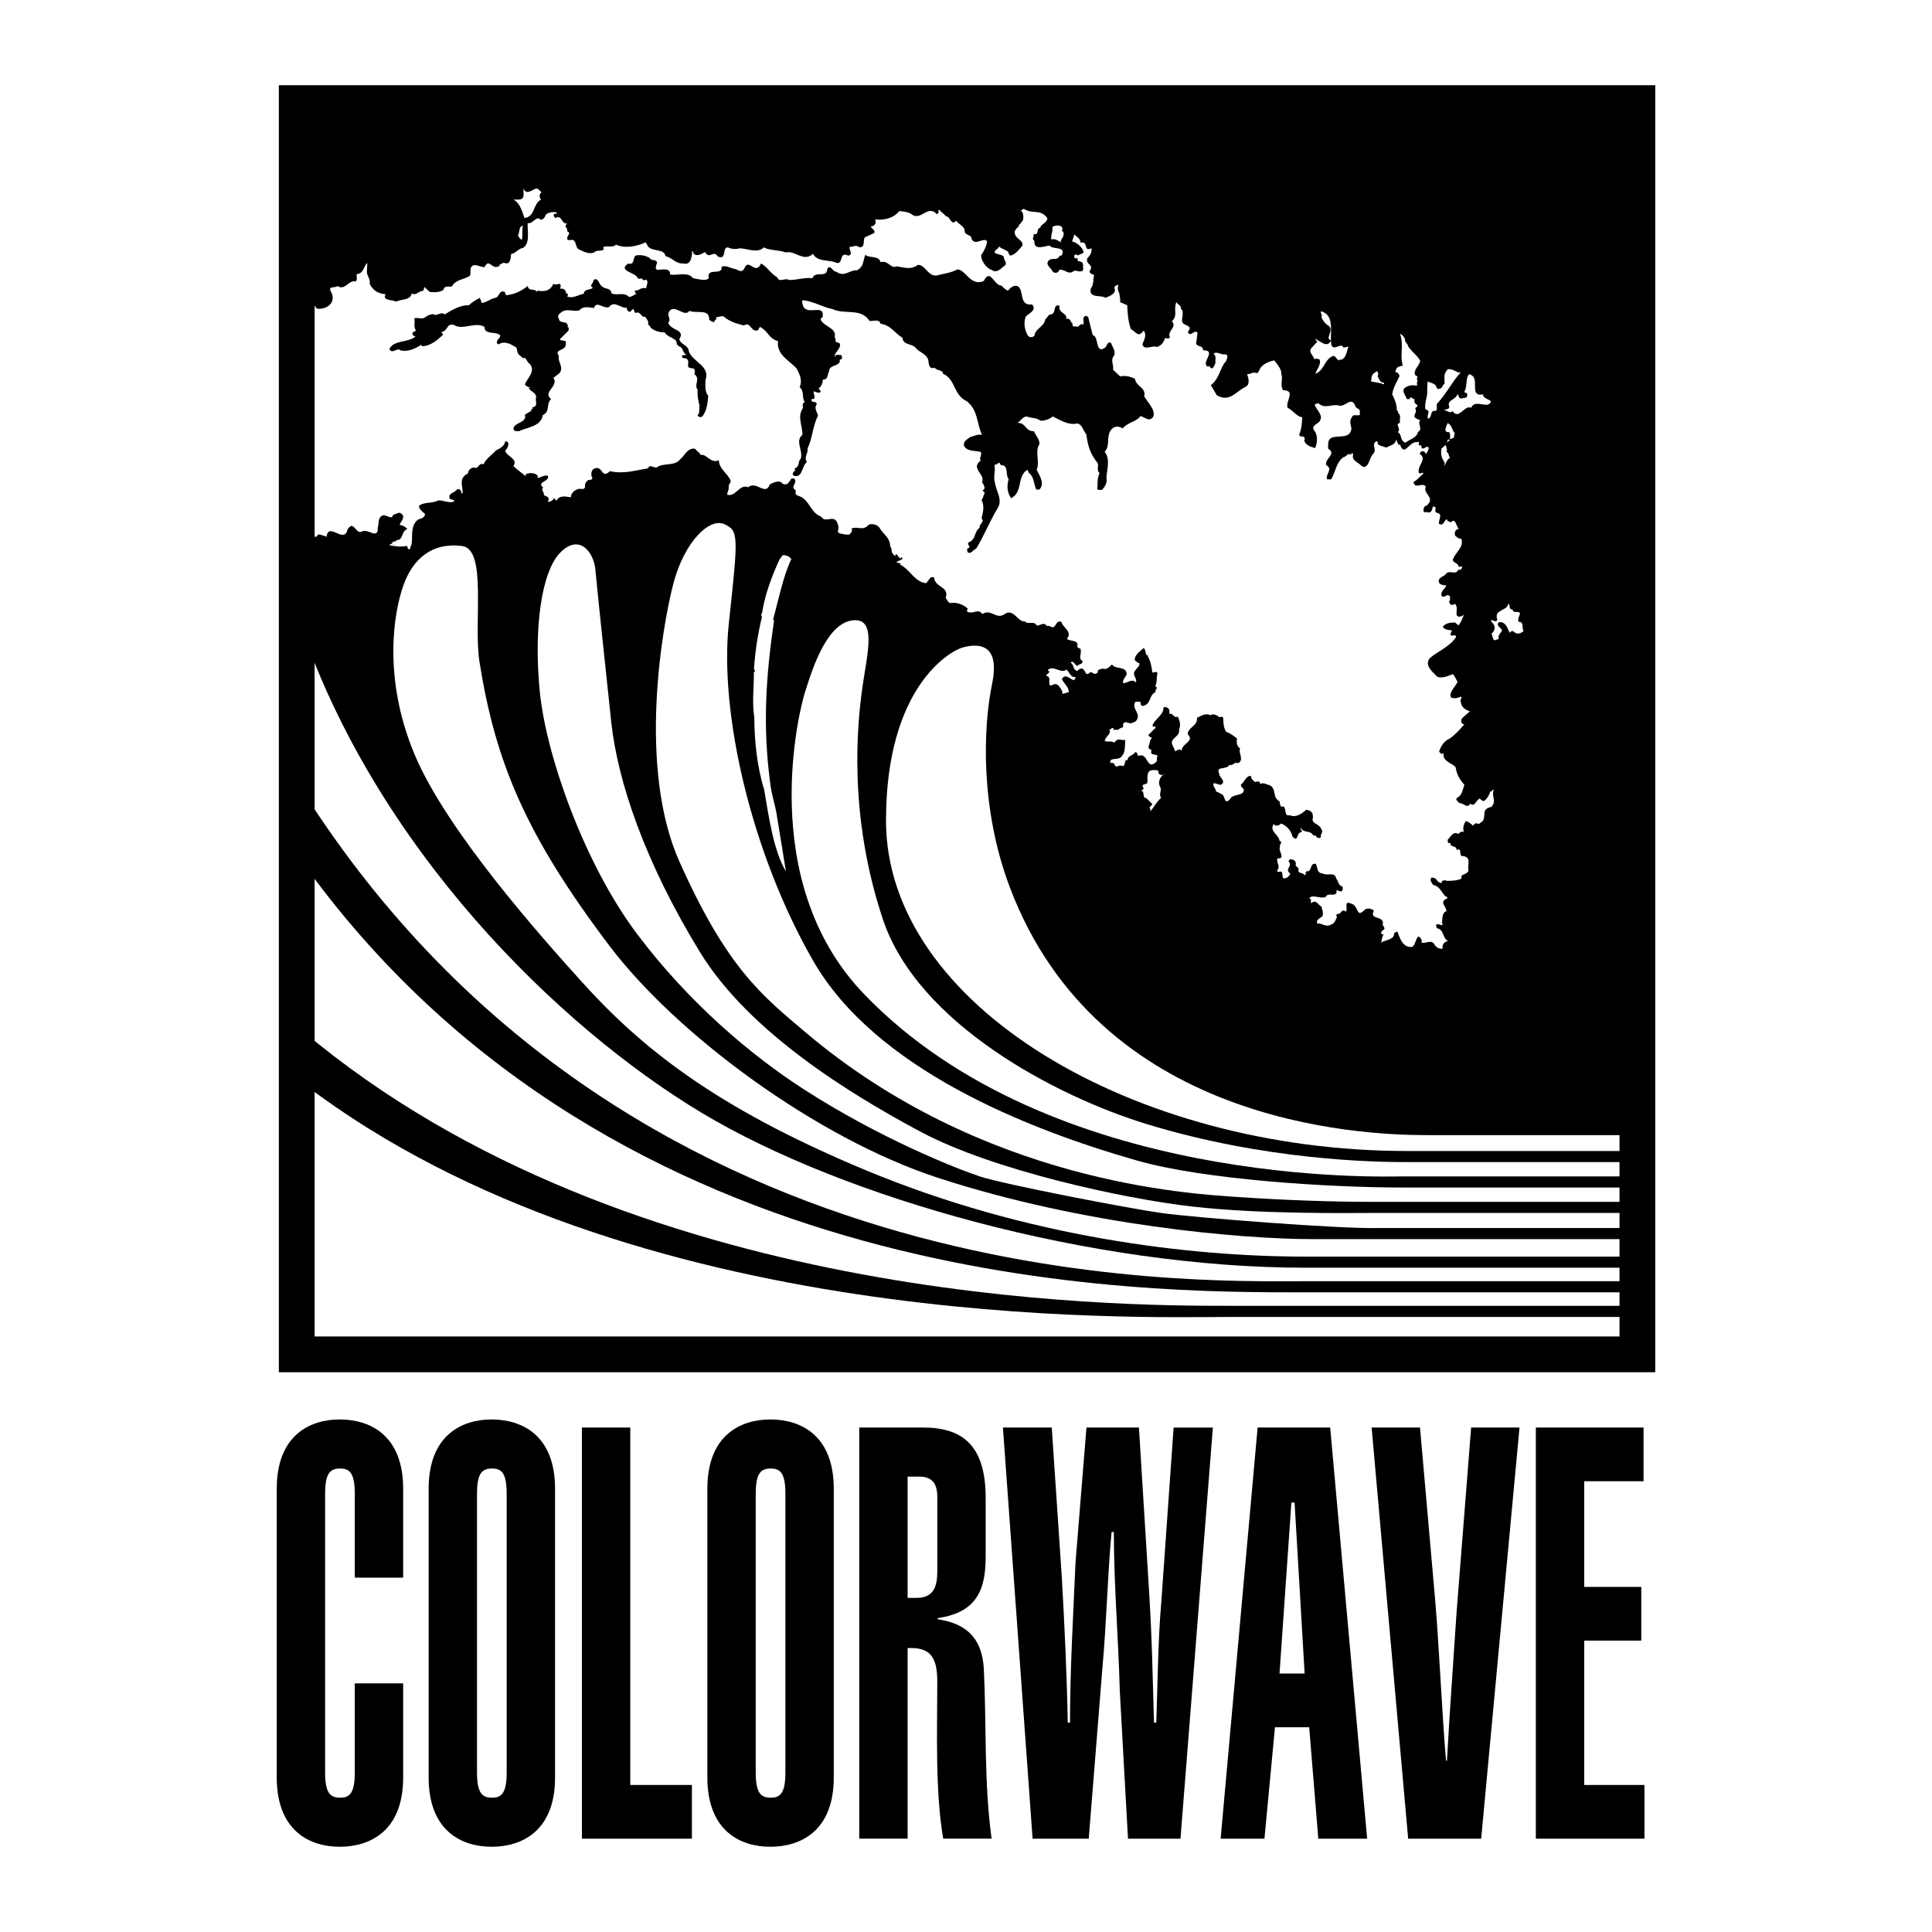 <?xml version="1.0" encoding="utf-8"?>
<!-- Generator: Adobe Illustrator 13.0.0, SVG Export Plug-In . SVG Version: 6.00 Build 14948)  -->
<!DOCTYPE svg PUBLIC "-//W3C//DTD SVG 1.0//EN" "http://www.w3.org/TR/2001/REC-SVG-20010904/DTD/svg10.dtd">
<svg version="1.0" id="Layer_1" xmlns="http://www.w3.org/2000/svg" xmlns:xlink="http://www.w3.org/1999/xlink" x="0px" y="0px"
	 width="192.756px" height="192.756px" viewBox="0 0 192.756 192.756" enable-background="new 0 0 192.756 192.756"
	 xml:space="preserve">
<g>
	<polygon fill-rule="evenodd" clip-rule="evenodd" fill="#FFFFFF" points="0,0 192.756,0 192.756,192.756 0,192.756 0,0 	"/>
	<polygon fill-rule="evenodd" clip-rule="evenodd" points="163.361,10.288 163.361,135.127 29.605,135.127 29.605,10.288 
		163.361,10.288 	"/>
	<path fill-rule="evenodd" clip-rule="evenodd" fill="#FFFFFF" d="M30.729,53.681c0.229-0.367,0.833,0.109,0.971-0.304
		c0.09-0.183,0.595,0.138,0.871,0.138l-0.046,0.046l0.046,0.046c0.183-1.65,1.742,0.733,2.108-0.779
		c0.046-0.138,0.229-0.276,0.367-0.367c0.413,0.046,0.55,0.733,1.008,0.596c0.642-0.413,1.558,0.779,1.65-0.275l-0.092-0.092
		l0.046,0.046c0.184-0.321-0.046-1.192,0.597-1.33c0.32,0,0.595,0.275,0.87,0.184c0.046-0.321,0.367-0.275,0.596-0.413
		c0.274-0.092,0.413,0.184,0.504,0.275c0.045,0.367-0.229,0.596-0.367,0.917c0.276,0,0.643,0.229,0.779,0.413
		c-0.642,0.229-0.367,1.146-1.1,1.1l-0.092,0.229l0.092-0.045c-0.229-0.184-0.367,0.091-0.505,0.137c0.23,0.138,0.184,0,0.413,0.138
		c0.229,0.091-0.503-0.23-0.596,0.046c0.642,0.137,1.008,0.183,1.787,0.091c0.046,0.138,0,0.413,0.276,0.276
		c0,0,0.045-0.046,0.045-0.092l-0.045-0.046c0.458-0.504-0.184-2.108,0.824-2.796c0.322-0.091,0.55-0.137,0.688-0.504
		c-0.229-0.275-0.55-0.413-0.642-0.825c0.504-0.459,1.375-0.23,1.879-0.55c0.597-0.092,1.192,0.366,1.696,0.045
		c-0.138-0.138-0.321-0.183-0.458-0.183c-0.275-0.642,0.413-0.55,0.733-1.009c0.367,0.046,0.184,0,0.413,0.275
		c0,0-0.046,0.045-0.046,0.091l0.138,0.092c0.137-0.596-0.504-1.513,0.55-2.017c0.045-0.321,0.229-0.549,0.595-0.595
		c0.505,0.229,0.413-0.505,0.962-0.321c0.276-0.596,0.825-0.917,1.238-1.375c0.229-0.137,0.871-0.367,0.917-0.916
		c0.183,0,0.321,0.091,0.321,0.229c0,0.321-0.138,0.504-0.321,0.733c0.275,0.642,1.283,0.779,0.825,1.513
		c0.503,0.458,0.778,0.642,1.237,1.009c-0.091-0.367,0.322-0.23,0.458-0.322c0.321,0.046,0.779,0.046,0.733,0.504
		c0.276-0.046,0.643-0.321,1.009-0.229c0.229,0.595-1.192,0.595-0.458,1.191c-0.321,0.229,0.183,0.504,0.046,0.733
		c0.229,0.137,0.458,0.137,0.504,0.413l-0.091,0.229c0.229,0.138,0.458-0.184,0.641-0.274c-0.045-0.092-0.138-0.046-0.229-0.046
		c0.275-0.184,0.322,0.229,0.458,0.229c0.276-0.55,0.917-0.413,1.422-0.321c0-0.413,0.366-0.733,0.733-0.825
		c0.229-0.092,0.549,0.138,0.688-0.183c-0.046-0.321,0.046-0.504,0.32-0.733c0.138,0.046,0.367,0,0.413-0.184
		c-0.183-0.229-0.138-0.779,0.137-0.916c0.917-0.458,0.734,1.1,1.604,0.229c1.375,0.321,2.567-0.092,3.804-0.274l-0.183-0.229
		c-0.046,0,0.183,0.138,0.183,0.229c0.184-0.458,0.504-0.046,0.871-0.092c0.596-0.505,1.833-0.092,2.337-0.825
		c0.413-0.275,0.688-1.146,1.466-1.054c0.138,0.183,0.551,0.458,0.597,0.642c0.549-0.183,1.008,0.917,1.787,0.504
		c0.046,0.916,0.916,1.329,1.192,2.062c0.046,0.229-0.276,0.367-0.184,0.596c-0.045,0.458-0.045,0.229-0.183,0.779
		c0.825,0.321,1.237-1.1,2.108-0.733c0.825-0.688,1.742,0.917,2.153-0.274c0.276-0.138,0.734-0.413,1.146-0.23
		c0.092,0.184,0.505,0.321,0.413,0.138v0.045c0.138,0.137,0.412-0.229,0.55-0.458c0.045-0.138,0.184-0.092,0.321-0.092
		c0.458,0.458-0.503,0.779,0.184,1.192c-0.138,0.413,0.091,0.504,0.412,0.596c0.963,0.413,1.055,1.65,2.109,2.017
		c0.458,0.779,1.42-0.458,1.696,0.917c0.183,0.275-0.321,0.688,0.274,0.779c0.275,0.045,0.505,0.137,0.825,0.091
		c0.183-0.137,0.367-0.366,0.229-0.595c0.596-0.275,1.146,0.275,1.696-0.367c0.274-0.184,0.962-0.046,1.146,0.367
		c0.367,0.595,1.008,0.917,1.008,1.741c0.32,0.458-0.046,0.642,0.55,1.009v-0.23c0.412,0.23,0.091,0.23,0.503,0.458l0.092-0.138
		c0.32,0.321-0.367,0.275-0.505,0.55l0.459,0.092l-0.138,0.092c1.055,0.504,1.421,1.696,2.613,1.879
		c0.275-0.183,0.413-0.825,0.825-0.55c0.045,0.963,1.557,0.871,1.145,2.017c0.184,0.183,0.229,0.549,0.55,0.503
		c0.504-0.091,1.192,0.138,1.65,0.55l-0.092,0.275c0.595,0.413,1.1-0.367,1.558,0.275c0.825-0.55,1.375,0.55,2.154,0.046
		c1.009-0.734,1.329,0.871,2.2,0.688c0,0-0.046,0.046-0.046,0.091c0.32,0.184,0.916-0.137,1.101,0.322
		c0.32,0.046,0.732-0.413,1.007,0.046c0.275-0.092,0.505,0.229,0.733,0.091c0.275-0.275,0.275-0.642,0.733-0.504
		c0.092,0.55,1.146,0.962,0.551,1.695c0.274,0.275,1.1,0.092,1.054,0.641c-0.138,0.367,0.413,0.23,0.321,0.505
		c0.092,0.32-0.275,0.871,0.184,1.054c0.046,0.367-0.367,0.275-0.505,0.504c-0.229,0-0.412-0.642-0.688-0.321
		c0.367,0.183,0.184,0.733,0.688,0.825c0.138-0.23,0.505-0.367,0.642-0.092c0.138,0.092,0.138,0.504,0.459,0.367
		c0.366-0.459,0.504,0.32,0.917-0.138c-0.046-0.321,0.32-0.321,0.503-0.367c0.413,0.138,0.643-0.183,0.917-0.412
		c0.413,0.55,1.467,0.092,1.467,1.009c-0.183,0.274-0.412,0.595-0.366,0.825c0.412,0.091,0.871-0.504,1.283-0.046
		c0.183-0.366-0.412-0.779-0.092-1.146c0.184-0.321,0.458-0.413,0.458-0.779c-0.184,0-0.32-0.184-0.458-0.276
		c-0.138-0.549,0.779-1.1,0.871-1.237c0.32,0.275,0.046,0.733,0.504,0.779l-0.092,0.046c0.321,0.55,0.367,1.1,0.458,1.604
		c0.138,0.092,0.459-0.229,0.505,0.138c-0.137,0.458,0,0.825-0.229,1.237c0.413,0.229-0.092,0.321,0.046,0.596
		c-0.688,0.276-0.412,1.191-1.237,1.375c-0.274,0.045-0.274-0.276-0.274-0.413h-0.505c-0.458,0.733,0.642,1.146,0.092,1.879
		c-0.046,0.091-0.321,0.229-0.596,0.275c-0.321-0.046-0.55-0.275-0.733,0.092c0.092,0.504-0.229,0.228-0.459,0.549h-0.55
		l0.092-0.091c-0.138-0.23-0.275,0.046-0.458,0.091c0.229,0.276-0.184,0.597-0.367,0.871l-0.092,0.23
		c0.275,0.183,0.642-0.046,0.962,0.183c0.413-0.551,0.597-0.183,1.102-0.275c-0.046,0.413,0,1.283-0.275,1.512
		c-0.275,0.55-0.779,0.275-1.192,0.504l-0.045,0.321c0.091-0.092,0.458-0.046,0.458,0.183c0.046,0.138,0.229,0.138,0.274,0.138
		c0.138-0.138,0.412-0.092,0.551-0.046c0.32-0.138,0.046-0.641,0.458-0.596c0-0.458,0.596-0.458,0.733-0.779
		c0.366-0.091,0.138,0.504,0.458,0.321c0.87-0.229,0.733,1.65,1.742,0.55c-0.047-0.137,0-0.321,0.046-0.55
		c-0.275-0.184-0.78,0.046-0.596-0.55c-0.597-0.184-0.092-0.641-0.138-0.962l0.184-0.229c-0.138-0.137-0.413-0.137-0.321-0.367
		c0.275-0.183,0.412-0.458,0.688-0.641c0-0.274-0.184-0.046-0.321-0.184c0.138-0.687,1.146-1.053,1.101-1.878
		c0.321-0.046,0.504,0.045,0.596,0.32v0.368c0.32-0.23,0.459,0.503,0.825,0.229c0.229,0.458,0.32,0.916,0.137,1.283
		c0.138,0.778-0.916,0.824-0.688,1.513l0.321,0.687c0.138-0.138,0.321-0.184,0.504-0.184l0.138,0.138
		c-0.092-0.733,1.329-0.917,0.596-1.65c-0.046-0.687,1.009-0.825,0.917-1.65c0.413-0.183,0.824-0.504,1.329-0.274v0.092
		c0.092-0.321,0.643-0.092,0.825,0.046v0.045c0.138,0.091,0.32-0.137,0.458,0.091c0.046,0.596,0,0.825,0.275,1.375
		c0.275,0.092,0.732,0.367,1.1,0.687c-0.046,0.413-0.046,0.733,0.32,1.008c-0.229,0.413,0.459,1.146-0.229,1.467
		c-0.32-0.229-0.505,0.321-0.825,0.137c-0.32,0.597-1.467,0.046-1.008,0.963h-0.046c0.092,0.32,0.779,0.779,0.138,1.054
		l-0.643-0.184c-0.229,0.321,0.276,0.596,0.184,0.825l0.504,0.229l-0.045,0.045c0.55-0.091,0.274,1.238,0.962,0.504
		c0.274-0.595,1.376-0.229,1.376-0.962c-0.092-0.184-0.368-0.274-0.276-0.504c0.367-0.274,0.551-0.962,1.009-0.825
		c-0.046,0.275,0.229,0.459,0.413,0.597c0.183-0.092,0.274-0.092,0.458,0v0.183c0.32-0.183,0.642,0.046,1.009,0.138
		c0.688,0.413,0.183,1.192,0.962,1.604c0,0.137,0.046,0.458,0.184,0.549l0.046-0.045c0.55-0.092,0.091,1.055,0.778,0.871
		c0.597,0.275,1.191-0.138,1.65-0.55c0.274,0.046,0.643,0.184,0.643,0.55c0.091,0.321-0.184,0.505,0.183,0.779
		c0.229,0.138,0.596,0.321,0.688,0.642c0.229,0.321-0.183,0.458-0.046,0.779c-0.504,0.274-0.367-0.275-0.779-0.183
		c-0.274-0.55-0.87-0.184-1.237-0.733c-0.184,0.183,0.275,0.183,0.046,0.413c-0.55,0.045-0.229,1.054-0.871,0.458
		c-0.138-0.596-0.55-1.1-1.146-1.329c-0.184,0.229-0.597,0.32-0.733,0.045c-0.504,0.734,0.596,1.146,0.55,1.649
		c0.458,0.184-0.092,0.505,0.092,0.597c-0.274,0.458,0.642,1.237-0.274,1.192c-0.139,0.457,0.366,0.779-0.046,1.236
		c0.183,0.276,0.274-0.045,0.504,0.138l0.091,0.596c0.276,0.091,0.643-0.138,0.733-0.458c-0.642-0.458,0.32-0.733-0.183-1.238
		c0.137-0.092,0.092-0.229,0.274-0.183c0.275,0.045,0.505,0.183,0.459,0.503c-0.093,0.275,0.32,0.229,0.274,0.504
		c-0.092,0.504,0.458,0.229,0.597,0.595l0.183-0.183c-0.229-0.046,0-0.092,0-0.23c0.643,0.092,0.274-0.87,0.963-0.733
		c0.183,0.458,0.091,0.917,0.688,0.963c0.459,0.275,1.191-0.23,1.328,0.503c0.23,0.23,0.184,0.688,0.597,0.779
		c0.092,0.092,0.046,0.276,0.046,0.367c-0.229,0.413-0.733-0.321-0.597,0.229c-0.183,0.504-0.869-0.046-1.1,0.459
		c-0.595,0.229-1.282-0.322-1.65,0.137c0.322,0.046,0.092,0.321,0.229,0.504c0.413-0.504,0.733,0.229,1.009,0.321
		c0.046,0.321,0.229,0.55,0.092,0.963c-0.274,0.229-0.688,0.367-0.505,0.733c0.413-0.092,0.825,0.413,1.376,0.091
		c0.366-0.091,0.457-0.503,0.595-0.778c-0.183-0.092-0.046-0.184,0-0.276c0.505,0.046,0.367-0.595,0.872-0.229
		c0.229-0.184-0.229-1.146,0.458-0.825c0.916,0.184,0.504,1.604,1.467,0.595c0.274-0.137,0.642-0.091,0.871,0.138
		c-0.459,0.917,0.778,0.458,0.916,1.191c-0.138,0.275,0.184,0.413,0.138,0.642c-0.138,0.138-0.366,0.184-0.321,0.458l0.229,0.092
		c-0.184,0.321-0.184,0.55-0.229,0.825c0.184-0.275,1.375-0.275,1.283-0.963l0.32-0.183c0.23,0.549,0.459,1.559,1.376,1.559
		c0.55,0.044,0.505-1.88,1.101-0.597c-0.093,0-0.093,0.092-0.047,0.138c0.367,0.183,0.871-0.322,1.238,0.137
		c0.091,0.229,0.274,0.322,0.457,0.458c0.368-0.046,0.047,0.138,0.414,0c-0.092-0.183,0.045-0.641,0.412-0.687l-0.046-0.046h0.184
		c-0.642-0.275-0.367-1.146-1.146-1.284l-0.092-0.321c0.184-0.137,0.413-0.046,0.597,0.046l0.092-0.183l-0.138-0.092h0.046
		c0.092-0.274-0.046-1.009,0.458-1.146c-0.046-0.551-0.78-0.917,0.091-1.284c0.046-0.183-0.229-0.183-0.274-0.275
		c-0.32-0.367-0.55-0.963-1.146-1.054c-0.138-0.229-0.367-0.458-0.184-0.733c0.642-0.046,0.412,0.458,1.055,0.549
		c-0.138-0.229,0.274-0.366,0.458-0.229c0.458,0,1.055,0,1.513-0.23c-0.184-0.503,0.503-0.321,0.688-0.779
		c-0.138-0.687,0.32-1.329-0.551-1.466c-0.503,0.092,0-0.916-0.642-0.596c0.047-0.504-0.687-0.229-0.596-0.688
		c-0.275,0.046-0.321-0.138-0.275-0.366c0.321-0.275,0.505-0.871,1.055-0.551c0.092-0.137,0.366-0.32,0.55-0.183
		c-0.138-0.367-0.046-0.734,0.184-1.101c0.229,0.046,0.55,0.275,0.734,0.458c0.044-0.137,0.229-0.275,0.412-0.229
		c0.137,0.182,0.365-0.138,0.55-0.23c0.366-0.642-0.185-1.191,0.87-1.421c0.55-0.641-0.045-1.008,0.229-1.695
		c-0.229-0.046-0.229,0.366-0.321,0.09c-0.138,0.459-0.366,0.872-0.733,1.055c-0.091-0.138-0.274-0.138-0.32-0.276
		c-0.366,0.046-0.505,0.917-0.963,0.505c-0.367,0.55-0.642-0.092-1.1-0.046c-0.137-0.229-0.367-0.229-0.275-0.504
		c0.55-0.275,0.55-0.688,0.779-1.329c-0.458-0.504-0.779-1.054-0.871-1.742c-0.274-0.412-1.42-0.595-1.191-1.466
		c-0.183,0.275-0.32,0.046-0.458-0.091c0.138-0.505,0.504-1.1,1.009-1.284c0.595-0.413,1.008-0.871,1.512-1.466
		c-0.366,0.045-0.366-0.413-0.229-0.597l0.779-0.687c-0.458-0.137-0.87-0.412-0.916-0.962c-0.092-0.229,0.137-0.275,0.046-0.504
		c-0.32,0.138-0.688,0.229-1.009,0.092c-0.274-0.504,0.458-1.1,0.643-1.559c-0.138-0.274-0.276-0.55-0.459-0.779
		c-0.412,0.138-0.963,0.458-1.559,0.274c-0.366-0.413-1.375-1.146-0.733-1.879c0.733-0.641,2.018-1.146,2.613-2.108
		c-0.047-0.276-0.321-0.092-0.505-0.138c-0.137-0.184,0.046-0.321,0.092-0.505c-0.32-0.046-0.733-0.046-0.916-0.366
		c0.229-0.367,0.87-0.459,1.236-0.413l0.321,0.276c0.275-0.322,0.366-0.642,0.55-1.055c-0.138,0.092-0.595,0.367-0.733,0
		c-0.045-0.55,0.139-0.642-0.138-1.1c-0.274,0.184-0.503,0.138-0.595-0.137c-0.046-0.138,0.229-0.367,0-0.458
		c0.046,0.046,0.046,0,0.092-0.046c0.045-0.138-0.138-0.138-0.184-0.229c-0.184-0.046-0.505,0.367-0.688,0.045
		c-0.092-0.413,0.32-0.641,0.504-1.008c-0.229,0-0.504-0.046-0.688-0.183c-0.32-0.55,0.322-0.642,0.597-0.917
		c0.321-0.55,1.055,0.183,1.283-0.504c0.138,0.138,0.321,0,0.366-0.183c0-0.184-0.229-0.046-0.366-0.092
		c0-0.413-0.596-0.321-0.55-0.733c0.321-0.779,1.146-1.237,0.825-2.062c-0.32,0.046-0.412-0.183-0.597-0.275
		c-0.092-0.275-0.046-0.642,0.367-0.688c-0.274-0.23-0.321-1.192-0.825-0.642c-0.183-0.184-0.321-0.046-0.366-0.321
		c-0.275,0.046-0.321,0.733-0.779,0.458c-0.138-0.321,0.458-1.008-0.229-1.1c-0.412-0.229,0.183-0.549-0.366-0.641
		c-0.138,0.229-0.092,0.595-0.413,0.595c-0.137,0.092-0.229-0.137-0.366,0c-0.275,0.046-0.229-0.503,0-0.641
		c0.274-0.046,0.274-0.276,0.504-0.459l-0.138-0.091h0.092c0.092-0.458-0.687-0.825-0.412-1.375
		c-0.366-0.504-1.054,0.321-1.237-0.458c0.458-0.275,0.596-0.504,1.008-0.871c-0.137-0.183-0.321,0.138-0.458-0.046
		c-0.229-0.687,0.871-1.375,0.092-1.878c0-0.229,0.229-0.367,0.458-0.229l0.184,0.229c0.046-0.229,0.458-0.642,0.092-0.734
		c-0.184,0.046-0.412,0.276-0.551,0.138c-0.046-0.092,0-0.229-0.092-0.275h-0.137c-0.229,0,0.183-0.458-0.229-0.321
		c-0.825-0.091-1.238,1.513-1.695,0.275c-0.321,0-0.229-0.366-0.413-0.504c-0.046,0.504-0.596,0.55-0.963,0.779
		c-0.274-0.138-0.871-0.183-0.871-0.458l0.046-0.046l-0.137-0.137c-0.597,0.274,0.046,0.779-0.32,1.237
		c-0.413,0.275-0.459,1.695-1.192,1.237c-0.275-0.367-1.055-0.504-0.825-1.191l-0.138-0.092c-0.092,0.046-0.046,0.183-0.137,0.137
		c-0.275-0.183-0.458,0.276-0.733,0.276c-0.734,0.595-0.734,1.42-1.191,2.2h-0.413c-0.184-0.55,0.642-1.009-0.092-1.42
		c-0.184-0.643,1.1-1.1,0.185-1.65c0.044-0.367-0.093-0.917,0.412-1.1c0.732-0.229,1.787,0.137,1.924-0.871
		c0-0.229-0.274-0.779,0.046-1.146c0.138-0.505,0.963,0.138,0.779-0.505c0.092-0.366-0.274-0.32-0.412-0.549
		c-0.413-1.191-1.009,0.138-1.742-0.138c-0.595-0.137-1.375,0.367-1.925-0.183c-0.184-0.046-0.274,0.046-0.412,0.091
		c0.092,0.458,0.871,1.055,0.549,1.558c-0.044,0.367-1.053,0.505-0.549,1.101c0.32,0.458,0.274,1.146,0.046,1.696
		c-0.458-0.138-0.963-0.275-1.1-0.779c0.092-0.046,0.046-0.183,0.046-0.275c-0.229-0.229-0.367,0.046-0.551-0.274
		c0.274-0.596,0.274-1.146,0.321-1.742c-0.596-0.092-0.917-0.687-1.467-0.962c-0.229-0.642,0.871-1.742-0.459-1.742
		c-0.32-0.551,0.046-1.192-0.183-1.65c0.092-0.367-0.366-0.917-0.688-1.329c-0.688,0.138-1.375,0.504-1.513,1.054
		c-0.092,0.138-0.092,0.138-0.229,0.229c-0.412-0.183-0.504,0.092-0.962,0.092c0.137,0.413,0.32,1.054-0.184,1.284
		c-0.962,0.458-1.559,1.559-2.841,0.825l-0.597-1.009c0.871-0.642,0.917-1.788,1.513-2.383c0.046-0.184,0.366-0.688-0.138-0.688
		c-0.412,0.046-0.825-0.366-1.1-0.045c0.321,0.229,0.137,0.596,0.183,0.916c-0.092,0.23-0.274,0.688-0.504,0.458l-0.092-0.183
		l-0.137,0.091c-0.826-0.367,0.962-1.649-0.505-1.649c0.046-0.596-0.916-0.229-0.642-0.963l0.092-0.825
		c-0.412-0.274-0.688,0.551-0.963-0.046c0.551-0.688-0.32-0.549-0.55-0.962c-0.138-0.367,0.275-1.1-0.184-1.375h0.046
		c0.047-0.275-0.32-0.366-0.458-0.642c-0.321,0.825,0.184,1.375-0.459,1.925c0.597,0.551-0.503,0.963-0.183,1.605
		c-0.092,0.138-0.32,0.138-0.459,0.046c-0.229,0.503-0.32,0.687-0.824,0.916c-0.459-0.229-1.283,0.413-1.467-0.275
		c0.184-0.458,0.458-0.916,0.138-1.375c-0.597,0.779-0.733,0.137-1.283-0.138c-0.275-0.779-0.321-1.466-0.367-2.383l-0.733-0.321
		c0.092,0,0-0.504-0.046-0.825c-0.138-0.275-0.229-0.596-0.092-0.871c-0.137-0.046-0.366,0.091-0.413,0.275
		c0.276,0.596-0.503,0.825-0.87,1.008c-0.366-0.32-1.787,0.092-1.467-0.962c0.321-0.413,0.184-0.825,0.321-1.33
		c-0.184-0.045-0.458-0.137-0.458-0.366c0.504-0.733-0.413-0.595-0.23-1.283c0.276-0.276,0.505-0.643,0.413-1.009
		c-0.87,0.413-0.229-0.78-1.1-0.55c0.092-0.321-0.367-0.596-0.596-0.825l-0.23,0.688c0.505,0.138,1.01,0.55,1.147,1.054
		c0,0.184-0.459,0.23-0.597,0.367c0-0.137-0.184-0.091-0.274-0.091c-0.092,0.091-0.046,0.229-0.046,0.321
		c0.092,0,0.274,0.137,0.366-0.046c-0.274,0.642,0.551,0.137,0.505,0.825c-0.046,0.183,0.137,0.504-0.184,0.55
		c-0.413,0.092-0.551-0.229-0.918,0.092c-0.503,0.183-0.732-0.321-1.282-0.229c-0.046,0.321-0.458,0.366-0.642,0.183
		c-0.138-0.367-0.734-0.641-0.458-1.054c0.366-0.458,0.916,0.046,1.146-0.55h0.183c0.551-1.008-0.916-0.549-1.191-1.008
		c-0.459,0.046-1.604,0.55-1.513-0.458c-0.32-0.275,0-0.321-0.092-0.688c0.643,0.138,0.185-0.504,0.688-0.641
		c0-0.321,0.733-0.504,0.688-0.963c-0.733-0.961-1.467-0.32-2.338-0.916l-0.32,0.183c0.274,0.092,0.32,0.641,0.229,0.963
		c-0.183,0.183-0.183,0.367-0.458,0.503l0.091,0.046c-0.229,0.229-0.595,0.505-0.412,0.871c0.138,0.458,0.825,0.595,0.733,1.1
		c-0.367,0.413-0.688,0.917-1.237,1.008l-0.184-0.274l0.046-0.046c-0.229-0.275-0.688-0.321-0.962-0.596
		c-0.138,0.367-0.321,0.183-0.458,0.596c0.274,0.274,0.823,0.138,0.962,0.504c-0.183,0.092,0.55,0.642-0.093,0.916
		c-0.32,0.322-0.732,0.643-1.146,0.322c-0.503-0.138-1.054-0.872-1.054-1.468c0.274-0.367,0.551-0.916,0.597-1.375
		c-0.322-0.504-1.192,0.55-1.559-0.275c0.046-0.413-0.642-0.275-0.688-0.779c0.045-0.413-0.642-0.688-0.825-1.008
		c-0.55,0.55-0.55-0.413-1.055-0.458c-0.183-0.275-0.412-0.321-0.642-0.643l-0.137,0.138c0.229,0.046-0.046,0.229-0.092,0.321
		c-0.917-1.008-1.558,0.642-2.475,0.046c-0.275-0.275-0.87-0.321-1.283-0.367c-0.551,0.687-1.512,0.963-2.429,0.825
		c0.184,0.275,0,0.733-0.413,0.688c0.046,0.274,0.505,0.366,0.321,0.687l-0.916,0.413c-0.23,0.32,0.091,1.146-0.643,0.963
		c-0.137-0.229-0.595,0-0.87,0c-0.138,0.229,0.413,0.733-0.138,0.87c-1.054-0.503-0.367,1.146-1.375,0.643
		c-0.734-0.23-1.742-0.046-2.155-0.825c-0.916,0.871-1.787-0.367-2.704-0.138c-0.779-0.275-1.649-0.183-2.2-0.504
		c-0.596,0.642-1.695,0.091-2.43,0.091c-0.367,0.138-0.916,0.046-1.146-0.091c-0.641,0-0.046,1.283-1.008,0.916
		c-0.458-0.733-0.825,0.367-1.282-0.458c-0.184,0.092-0.825,0.597-1.192,0.092c0.137-0.138-0.092-0.092-0.092-0.229
		c0,0.503-0.092,1.512-0.871,1.283c-0.78,0.046-1.054-0.549-1.788-0.733c-0.138-0.779-1.284-0.413-1.742-0.962l-0.229-0.413
		c-0.917,0.413-2.063,0.642-2.979,0.229c-0.184,0.321-0.917,0.092-1.238,0.229c-0.046,0.183,0.092,0.183-0.046,0.321
		c-0.32,0.092-0.779,0-0.917,0.275V25.19c-0.412,0.184-0.962-0.046-1.421-0.275c-0.549-0.184-0.183-1.146-0.962-0.963h-0.184
		c-0.367-0.275,0.458-0.688-0.092-0.87c0.092-0.459-0.412-0.367,0-0.779c-0.641,0.046-0.458-0.917-1.19-0.551
		c-0.092-0.092-0.184-0.183-0.138-0.366c0.138-0.138,0.229,0.046,0.32-0.183c-0.367-0.092-0.779-0.046-1.1,0.183
		c-0.092,0.229-0.229,0.504-0.504,0.55c-0.504-0.504-0.78,0.458-1.329,0.321c-0.046,0.733,0.275,2.017-0.458,2.475
		c-0.458,0.046-0.779,0.596-1.191,0.596c-0.046,0.413-0.046,1.1-0.642,0.916c-0.184-0.091-0.321,0.138-0.504,0.138v0.138
		c-0.825,0.504-1.008-0.871-1.513,0.137c-0.413,0-1.054-0.458-1.329,0c-0.138,0.184,0,0.642-0.138,0.871
		c-0.597,0.367-1.42,0.367-1.788,1.054c-0.321,0.046-0.779-0.092-0.825,0.32c-0.321,0.276-0.963,0.276-1.375,0.229l-0.551-0.504
		c0,0.092-0.046,0.274-0.138,0.412c-0.413-0.046-0.642,0.505-1.1,0.23c-0.183,0.732-1.055,0.549-1.559,0.824
		c-0.321-0.183-1.466-0.092-1.054-0.733c-0.825-0.091-1.238-0.367-1.604-1.055c0.138-0.366-0.274-0.779-0.274-1.191l0.046-0.871
		c-0.321,0.184-0.367,1.1-1.054,1.1c-0.046,0.229,0.091,0.504-0.092,0.734c-0.733-0.184-1.054,0.962-1.833,0.458
		c-0.184,0.229-0.917-0.046-0.688,0.504c0.184,0.275,0.32,0.733,0.092,1.146c-0.321,0.55-1.054,0.688-1.467,0.596
		c-0.275-0.229-0.733-1.375-0.733-1.375L30.729,53.681L30.729,53.681z"/>
	<path fill-rule="evenodd" clip-rule="evenodd" fill="#FFFFFF" d="M52.507,19.14c0.504,0.092,0.871-0.504,1.192-0.274l0.321,0.321
		c-0.229,0.183-0.229,0.504-0.046,0.733c-0.825,0.413-0.55,1.696-1.649,1.833c-0.184-0.504-0.413-1.512-1.1-1.833
		c0.367-0.046,0.962,0.138,1.008-0.413v-0.871C52.186,18.773,52.278,19.002,52.507,19.14L52.507,19.14z"/>
	<path fill-rule="evenodd" clip-rule="evenodd" fill="#FFFFFF" d="M105.948,23.036c0.275,0.137,0.139,0.366,0.139,0.549
		c-0.139,0.184-0.413,0.642-0.139,0.642c-0.274-0.138-0.732-0.504-1.054-0.321c-0.092-0.458,0.183-0.778,0.092-1.237
		C105.262,22.395,106.224,22.395,105.948,23.036L105.948,23.036z"/>
	<path fill-rule="evenodd" clip-rule="evenodd" fill="#FFFFFF" d="M52.048,23.952c-0.091-0.091-0.274-0.229-0.367-0.458
		c0.138-0.275,0.138-0.688,0.23-0.825l0.274-0.184C52.048,22.898,52.186,23.631,52.048,23.952L52.048,23.952z"/>
	<path fill-rule="evenodd" clip-rule="evenodd" d="M87.845,26.153c0.778-0.23,1.054,0.733,1.603,0.413
		c0.779,0.137,1.513,0.367,2.109-0.138c0.779-0.046,1.008,1.191,1.925,1.054c0.642-0.183,1.329-0.229,2.016-0.596
		c0.825-0.046,1.33,1.742,2.658,1.146c0.643-1.33,1.01,0.458,1.743,0.458c0.274,0.229,0.366,0.412,0.687,0.504
		c0.229-0.32,0.551-0.549,0.917-0.458c0.733,0.366,0.092,2.017,1.467,1.834c0.504,0.595-0.321,0.87-0.642,1.236
		c-0.229,0.688-0.092,1.33,0.229,1.88c0.139,0.229,0.688,0.229,0.688-0.184c0.229-0.596,0.917-0.733,1.054-1.466
		c0.185-0.092,0.322-0.504,0.505-0.458c0.642-0.046,0.184-1.1,0.917-0.871c-0.229,0.733,0.87,0.733,0.642,1.33
		c0.412-0.184,0.412,0.275,0.642,0.458c0,0.503,0.184,0.137,0.504,0.321c0.138-0.092,0.413-0.413,0.505-0.23h0.046
		c0.183-0.183-0.184-0.779,0.274-0.87l0.229,0.091l0.459,1.834c0.642,0.091,0.229,1.97,1.237,1.236
		c0.184-0.137,0.229-0.687,0.596-0.458c0.138,0.458,0.459,0.734,0.32,1.237c-0.457,0.459,0,1.009-0.137,1.422l0.733,0.688
		c0.413-0.138,1.009,0,1.467,0.229c0.092,0.779,1.146,0.871,0.917,1.742c0.321,0.595,1.146,1.329,0.916,2.016
		c-0.367,0.596-0.825,0.092-1.282-0.046c-0.413,0.596-1.238,0.596-1.788,1.237c-0.55-0.366-1.101-0.137-1.329,0.459
		c-0.229,0.779,0.046,1.283-0.459,1.879c0.642,0.733,0.138,2.063,0.184,2.658c0.092,0.413-0.184,0.871-0.458,1.146
		c-0.229,0-0.275,0-0.458-0.046c0.046-0.55-0.046-1.1,0.229-1.65c-0.321-0.183-0.091-0.687-0.183-0.962
		c-0.779-1.008-0.964-1.65-1.146-2.887c-0.366-0.458-0.366-0.917-0.871-1.1c-0.825,0.229-1.65-0.276-2.475-0.688
		c-0.412,0.321-0.917,0.458-1.237,0.412c-0.321-0.274-0.825-0.229-1.376-0.412c-0.366,0-0.595,0.458-0.916,0.642
		c0.871-0.046,0.779,0.87,1.649,0.825c0.184,0.458,0.779,1.055,0.459,1.467c-0.32,0.733,0.138,1.604-0.183,2.383
		c0.32,0.643,0.823,1.376,0.274,1.971h-0.32c-0.23-0.503-0.23-1.329-0.734-1.65l-0.138-0.321c-1.1,0.643-0.412,2.246-1.65,2.842
		c-0.412-0.733-0.412-1.192-0.229-1.925c-0.366-0.413,0.046-1.42-0.779-1.375c-0.046-0.092-0.092-0.276-0.274-0.23
		c0,0.184-0.229,0.092-0.366,0.23c0.137,0.503-0.138,1.191,0.046,1.695c0.091,0.871,0.777,1.65,0.32,2.521
		c-0.825,1.329-1.467,2.979-2.2,4.125c-0.322,0.09-0.458,0.549-0.825,0.366c-0.046-0.184-0.138-0.276,0-0.412
		c0.458-0.138-0.184-0.367,0.092-0.597c0.778-0.32,0.503-1.054,1.1-1.466c-0.138-0.321,0.55-0.55,0.183-0.917
		c0.138-0.596,0.321-1.237,0-1.834c0.184-0.229,0.184-0.503,0.321-0.733l-0.229-0.229c0.413-0.184,0.092-0.595-0.046-0.825
		c0.367-0.779-1.192-1.375-0.138-2.154c-0.183-0.321,0.184-0.504,0-0.871c-0.688-0.138-1.375-0.046-1.649-0.596
		c-0.138-0.458,0.367-0.688,0.595-0.871c0.367-0.092,0.733-0.32,1.192-0.229c-0.55-1.146-0.367-2.429-1.512-3.346
		c-1.375-0.642-1.1-2.2-2.384-2.75c0-0.412-0.596-0.275-0.825-0.596c-0.595,0.184-0.595-0.413-0.641-0.779
		c-0.229-0.688-0.917-0.733-1.284-1.238c-0.367-0.412-1.237-0.229-1.283-0.961c-0.963-0.643-1.146-1.238-2.2-1.421
		c-0.138-0.504-0.734-0.23-1.101-0.275c-0.824-1.329-2.521-0.596-3.712-1.192c-0.87-0.137-1.879-0.779-2.933-0.871
		c-0.184,0.137,0,0.321,0,0.504c0.366,1.146,2.2-0.275,1.971,1.191c-0.046,0.046-0.138,0.046-0.184,0.138v0.138
		c0.367,0.688,1.65,0.824,1.376,1.742c0.137,0.046,0.091,0.274,0.091,0.32c0,0.275,0.458,0.092,0.458,0.413
		c0,0.504-0.687,0.872-0.503,1.238c0-0.366,0.366-0.184,0.595-0.23c0.091,0.092,0.183,0.367,0,0.459
		c-0.092-0.046-0.092,0.046-0.184,0.092l0.092,0.046c-0.138,0.595-1.1,0.366-1.1,1.054c-0.184,0.275-0.046,0.825-0.641,0.825
		c0.046,0.367-0.184,0.688-0.413,0.916c0.092,0.046,0.321,0.23,0.138,0.368c-0.184,0.045-0.413-0.046-0.597-0.138
		c-0.138,0.229,0.367,0.871-0.229,0.779c-0.092,0.504,0.549,0.092,0.503,0.549c-0.275,0.368,0.046,0.733,0.138,1.1
		c-0.55,1.101-0.55,2.292-1.054,3.3c0.137,0.367-0.412,0.871-0.046,1.329c-0.55,0.413-0.412,1.65-1.33,1.376
		c-0.32-0.367,0.321-0.413,0.092-0.733c0.549-0.138,0.32-0.779,0.595-0.917c0.322-0.825-0.595-1.787,0.184-2.429
		c0.046-0.825-0.551-1.788,0.046-2.658c0.046-0.276-0.138-0.458,0.183-0.597c-0.321-0.595,0-1.008-0.503-1.512
		c0.321-0.688-0.046-1.375-0.321-1.879c-0.733-0.779-2.017-1.376-1.834-2.705c-0.962-0.274-0.87-0.871-1.787-1.42
		c-0.046,0.091-0.184,0.137-0.138,0.275c-0.733,0.458-0.824-0.917-1.466-0.413c-0.733-0.183-1.42-0.366-2.062-0.917
		c-0.321-0.045-0.458,0.092-0.733,0.092c0.137,0.276-0.138,0.184-0.138,0.413c-0.184,0.184-0.367-0.091-0.551-0.137
		c0.092-1.192-1.328-0.596-1.97-0.917c-0.504,0.779-1.65-0.963-2.109,0.275c0,0.32,0.275,0.642,0,0.917
		c0.275,0.825,1.741,0.641,1.1,1.65c0.184,0.595,0.917,0.549,0.963,1.237c0.413,1.055,2.154,1.421,1.649,2.842
		c0,0.504-0.091,1.146,0.275,1.559c-0.046,0.55-0.092,1.467-0.596,2.062c-0.183,0.138-0.413,0.046-0.458-0.137
		c0.23-0.184,0.138-0.596,0.184-0.963c-0.138-0.549-0.229-0.962-0.184-1.558c-0.413-0.55,0.322-1.054-0.321-1.559
		c0.046-0.275,0.138-0.549-0.229-0.595c-0.871,0,0.046-0.825-0.733-1.009c-0.184,0.046-0.321-0.091-0.276-0.275l0.458-0.046
		c-0.458-0.183-0.274-0.779-0.825-0.87l-0.091-0.184l-0.092,0.046c0.183-0.687-0.825-0.641-1.191-1.238
		c-0.551,0-1.1-0.183-1.421-0.504h0.046l-0.275-0.321c0.091-0.32-0.137-0.458-0.275-0.733c-0.413,0.138-0.458-0.641-1.008-0.366
		l-0.184-0.413c-0.229,0.092-0.275,0.413-0.503,0.229c-0.138-0.138-0.184-0.229-0.138-0.367c-0.597,0.137-1.238-0.779-1.788-0.046
		c-0.642,0.183-1.191-0.688-1.513,0.092c-0.32-0.046-1.1-0.229-1.375,0.183c-0.458,0.275-1.284-0.183-1.787,0.184
		c-0.275,0.183-0.551,0.413-0.321,0.688c0,0.595,1.008,0.092,0.87,0.87c0.184-0.091,0.092,0.413,0.046,0.368l-0.825,0.825
		c0.23,0.274,0.688-0.046,0.596,0.458c0.046,0.733-1.238,0.504-0.687,1.191c-0.184,0.551,0.549,1.146,0.046,1.742l-0.597,0.458
		c0.597,0.825-1.146,1.421-0.229,2.109c-0.551,0.549-0.046,1.238-0.825,1.604c-0.184,1.146-1.513,1.192-2.383,1.604
		c-0.183,0-0.504,0.045-0.55-0.229c0.046-0.688,1.375-0.55,1.146-1.421l0.687-0.412c-0.366-0.184,0.229,0,0.046-0.321
		c0.641-0.046,0.275-0.688,0.367-0.917c0.137-0.504-0.55-0.641-0.733-1.007c-0.138,0,0.137,0.045,0.137-0.046
		c-0.183-0.046-0.413-0.138-0.503-0.321c0.183-0.55,1.1-1.284,0.503-2.017c-0.183-0.092-0.321-0.413-0.503-0.642
		c-0.184,0.183-0.322-0.092-0.458-0.184c-0.551-0.366-0.092-0.779-0.642-0.962c-0.458-0.321-1.101-0.504-1.513-0.184
		c-0.091,0-0.183-0.092-0.183-0.138c-0.045-0.366,0.413-0.503,0.321-0.778c-0.505-0.413-1.559,0-1.559-0.825
		c-0.916-0.551-2.2,0.367-3.024-0.184c-0.826-0.229-0.551,0.597-1.283,0.688l0.183,0.275c-0.596,0.55-1.283,1.146-2.109,1.146
		l-0.09-0.138c-0.643,0.413-1.33,0.733-2.109,0.55v-0.046c-0.366-0.184-0.825,0.458-1.054-0.092
		c0.458-0.917,1.833-0.596,2.612-1.238c-0.092,0-0.458-0.183-0.274-0.413l0.32-0.183c-0.32-0.413-0.046-0.917-0.183-1.192
		c0.274-0.184,0.778,0.138,1.1-0.138c0.229-0.183,0.504-0.274,0.779-0.32c0.321,0.32,0.825-0.321,1.146,0.046
		c0.824-0.504,1.649-0.962,2.429-0.917c0.275-0.275,0.687-0.55,1.1-0.733l0.184,0.504c0.459-0.046,0.872-0.413,1.283-0.504
		c0.458,0.046,0.458-0.962,1.055-0.549c0,0.137,0,0.229,0.137,0.275c0.825-0.092,1.467-0.413,2.109-0.917
		c0.092,0.596,0.733,0.184,0.917,0.596c0.045,0,0.045-0.092,0.045-0.138c0.688,0.138,1.284,0.046,1.604-0.688
		c0.275,0.275,0.688-0.274,0.733,0.275l-0.092,0.229c0.275-0.046,0.642,0.046,0.596,0.458c0.137-0.092,0.137,0.091,0.229,0.137
		l-0.092,0.184c0.597,0.229,1.101-0.184,1.65-0.275c0.046-0.504,0.643-0.367,0.917-0.596c-0.459-0.229,0.137-0.505,0.046-0.779
		c0.503-0.321,0.549,0.458,0.825,0.596c0.274,0.366,0.962,0.138,0.962,0.734c0.688,0.275,1.192-0.184,1.787,0.366
		c0.275-0.045,0.458-0.183,0.687-0.32c-0.044-0.137-0.229-0.229-0.09-0.321c0.458,0,0.549-0.366,1.1-0.229
		c0-0.275,0.274-0.642,0-0.871c-0.092,0.092-0.23,0.046-0.367,0.046c0.046-0.092-0.092-0.138-0.092-0.183
		c-0.092,0.091-0.229,0.045-0.367,0.045c-0.138-0.642-2.108-0.733-0.962-1.513c0.595,0.184,0.458-0.413,0.688-0.779
		c0.549-0.137,1.1,0,1.512,0.276l-0.046,0.045c0.274,0.184,0.916,0.046,0.642,0.597c-0.046,0.229-0.137,0.366,0.091,0.504
		c0.367,0,1.329-0.276,1.284,0.458c0.78,0.138,1.742-0.321,2.292,0.367c0.503,0.091,1.329,0.321,1.559,0
		c-0.23-1.146,1.42-0.184,1.283-1.146c0.458-0.183,0.917,0.184,1.375,0.229c0.275,0.092,0.596,0.413,0.871,0
		c0.458-1.238,1.1,0.733,1.696-0.55c0.595,0.321,0.962,1.009,1.604,1.375c0.229,0.595,0.779,0,1.192,0.275
		c0.824,0,1.557-0.275,2.336-0.183c0.229-0.78,1.466,0.045,1.466-0.917c0.322-0.55,0.55,0.321,0.917,0.275
		c0.779,0.596,1.375-0.229,2.062-0.138c0.687-0.412,0.549-0.824,0.825-1.558C86.698,25.786,87.708,25.464,87.845,26.153
		L87.845,26.153z"/>
	<path fill-rule="evenodd" clip-rule="evenodd" fill="#FFFFFF" d="M132.854,34.495c0.366,0.504,0.916-0.367,1.191,0.182l0.504-0.092
		c-0.184,0.276-0.138,1.101-0.779,1.33c-0.046-0.138-0.183,0.046-0.183,0.046c-0.185-0.046-0.322-0.413-0.551-0.459
		c-0.917,0.321-0.871,1.421-1.787,1.788c0-0.275,0.596-0.87,0.413-1.42c-0.185-0.046-0.413-0.183-0.505,0
		c-0.138-0.459-0.733-0.779-0.229-1.238l0.503-0.55c-0.046-0.092-0.229-0.138-0.183-0.274c0.55,0.274,1.192,0.962,1.559,0.137
		c-0.688-0.137,0.366-1.008-0.276-1.467c-0.366-0.183-0.595-0.595-0.732-0.917c0,0.046,0.046,0.092,0.046,0.092
		c0.138-0.183-0.139-0.412-0.046-0.595C133.311,31.469,132.578,33.394,132.854,34.495L132.854,34.495z"/>
	<path fill-rule="evenodd" clip-rule="evenodd" fill="#FFFFFF" d="M140.187,33.853c-0.092,0.274,0.275,0.412,0.32,0.732
		c0.458,0.643,0.871,0.825,1.191,1.422c-0.091,0.504-0.733,0.916-0.503,1.42l0.274,0.184c-0.229,0.091,0,0.32-0.046,0.458h-0.046
		c0,0.046,0,0.32,0,0.413c-0.321-0.046-0.825-0.137-1.283,0.275c-0.229,0.321,0.184,0.733,0.229,1.008
		c0.092,0.092,0.229,0.046,0.32,0.046c0.092-0.413,0.32,0.092,0.505,0c-0.23,0.687,0.687,0.458,0.046,0.917
		c0.183,0.411,0,0.366-0.093,0.824c0.139,0.23,0.367,0.276,0.596,0.366c-0.32,0.367,0.321,0.872-0.229,1.192
		c-0.138,0.596-0.779,0.687-1.237,1.054c-0.596-0.183-0.321-0.824-0.779-1.054c0.412-0.367-0.367-0.779,0.229-0.917
		c-0.092-0.366,0.183-0.779-0.229-1.009c0.184-0.136-0.138-0.183-0.092-0.32c0-0.504-0.229-1.1-0.458-1.513
		c0.091-0.687,0.458-1.237,0.733-1.833c-0.046-0.229-0.275-0.458-0.413-0.367c0.046-0.55,0.275-0.55,0.733-0.687
		c-0.32-1.055,0.138-2.017-0.274-3.163C139.911,33.394,140.095,33.624,140.187,33.853L140.187,33.853z"/>
	<path fill-rule="evenodd" clip-rule="evenodd" fill="#FFFFFF" d="M145.458,37.152h0.274c-0.871,0.962-1.375,2.062-2.384,3.163
		v0.549h-0.046v0.138c-0.733-0.138-0.32,0.596-0.825,0.78c-0.183-0.505,0.367-0.733-0.274-0.963
		c-0.092-0.733,0.274-1.329,0.184-1.925l0.046-0.825c0.274,0.092,0.732,0.229,0.824,0.413c0.046,0.138,0.092,0.32,0.274,0.32
		c0.368,0,0.368-0.366,0.597-0.549c0-0.641-0.138-0.917,0.32-1.42C144.77,36.786,145.228,37.015,145.458,37.152L145.458,37.152z"/>
	<path fill-rule="evenodd" clip-rule="evenodd" fill="#FFFFFF" d="M137.436,37.519c0.138,0.229,0.275,0.733,0.643,0.642v0.184
		c-0.32-0.138-0.917-0.229-1.284-0.275c0.047-0.642,0.093-0.779,0.642-1.054C137.391,37.152,137.619,37.29,137.436,37.519
		L137.436,37.519z"/>
	<path fill-rule="evenodd" clip-rule="evenodd" fill="#FFFFFF" d="M147.978,39.352c-0.091,0.551,1.329,0.505,0.505,1.008
		c-0.458,0.138-1.422-0.413-1.696,0.322c-0.688-0.322-1.237,1.282-1.879,0.32c-0.184,0.321-0.505-0.092-0.825-0.045
		c0.092-0.184,0.551-0.046,0.505-0.413c-0.275-0.641,0.688-0.641,0.825-1.238c0.137,0.138,0.091,0.413,0.366,0.459
		c0.229-0.092,0.642,0,0.596-0.321c0.092-0.367-0.229-0.138-0.275-0.367c0.321-0.551,0.092-1.238,0.459-1.742
		C147.84,37.611,146.42,39.627,147.978,39.352L147.978,39.352z"/>
	<path fill-rule="evenodd" clip-rule="evenodd" fill="#FFFFFF" d="M144.587,42.332c0.229,0.046,0.366,0.779,0.549,0.871
		l-0.092,0.504l-0.137-0.046c0.046,0.229-0.229,0-0.32,0.229l0.046,0.092c-0.138-0.046-0.185,0.137-0.275,0.183l0.091-0.321
		l0.185,0.046c0-0.137,0.137-0.503-0.046-0.779c-0.597,0.046-0.321-0.459-0.275-0.642l0.137-0.275L144.587,42.332L144.587,42.332z"
		/>
	<path fill-rule="evenodd" clip-rule="evenodd" fill="#FFFFFF" d="M144.312,45.082c0.321,0.138,0.137,0.367,0.367,0.595
		c-0.367,0.184-0.321,0.458-0.551,0.734c-0.183,0.275,0.138-0.276-0.046-0.322c-0.229-0.413-0.366-0.687-0.274-1.329l0.412-0.367
		C144.266,44.486,144.448,44.944,144.312,45.082L144.312,45.082z"/>
	<path fill-rule="evenodd" clip-rule="evenodd" fill="#FFFFFF" d="M78.951,55.78c-0.843,1.784-1.247,3.966-1.828,6.051l0.107,0.051
		c-0.827,5.654-1.136,10.541-0.4,16.136c0.129,1.306,0.56,2.349,0.727,3.661l0.859,5.273c-1.274-2.104-1.743-5.704-2.179-8.179
		c-0.741-2.411-0.968-4.981-0.979-7.182c-0.244-1.586-0.033-2.885-0.043-4.517c0.243-0.12-0.04-0.271,0.017-0.415
		c0.107-1.654,0.391-3.512,0.795-5.126c-0.208-0.141,0.106-0.517,0.042-0.602c0.312-1.778,0.959-3.511,1.756-5.225l0.112,0.015
		c-0.107-0.053,0.077-0.293,0.235-0.348C78.539,55.46,78.693,55.443,78.951,55.78L78.951,55.78z"/>
	<path fill-rule="evenodd" clip-rule="evenodd" fill="#FFFFFF" d="M150.911,60.802c0.046,0.458,0.551,0.092,0.733,0.367
		c0.046,0.183-0.275,0.503-0.137,0.871c0.595,0,0.274,0.55,0.503,0.916c-0.366,0.321-0.733,0.367-1.054,0
		c-0.138,0-0.274,0.046-0.32,0.184c-0.185-0.276-0.367-1.192-1.101-1.055c-0.32,0.368,0.229,0.505,0.321,0.825
		c-0.138,0.275-0.459,0.505-0.321,0.825l-0.184,0.092v-0.046c-0.457,0.367-0.412-0.413-0.55-0.55
		c0.229-0.183,0.458-0.595,0.229-0.916c-0.092-0.23-0.367-0.23-0.184-0.504c-0.046,0.046,0.367,0.32,0.55,0.046
		c-0.412-1.1,0.963-0.825,1.1-1.65C150.729,60.436,150.498,60.848,150.911,60.802L150.911,60.802z"/>
	<path fill-rule="evenodd" clip-rule="evenodd" fill="#FFFFFF" d="M106.407,66.807c0.229,0.184,0.366,0.641,0.688,0.733h0.229
		l-0.137,0.321c-0.367,0-0.917-0.779-1.238-0.091c0.229,0.458,0.688,0.779,0.688,1.283l-0.642,0.184
		c0.046-0.367-0.229-0.597-0.412-0.871c-0.32-0.229-0.505-0.046-0.779,0.046c-0.32-0.275,0.184-0.872-0.459-1.008l0.367-0.367
		l-0.183-0.184C105.124,66.302,105.811,67.265,106.407,66.807L106.407,66.807z"/>
	<path fill-rule="evenodd" clip-rule="evenodd" fill="#FFFFFF" d="M116.261,77.165c-0.549,0.274-0.778,0.871-0.504,1.375
		c0.184,0.276-0.183,0.733,0.092,1.055c-0.55,0.504-0.688,0.916-1.1,1.375c0.046-0.138,0.046-0.367-0.092-0.367l0.32-0.366
		l-0.642-0.642l-0.092,0.045c-0.274-0.275,0-0.688-0.457-0.778c0.046,0.044,0.274-0.046,0.32-0.23
		c-0.413-0.504,0.457-0.275,0.367-0.641c0.045-0.276-0.139-1.1,0.458-1.146c0.274-0.046,0.457,0,0.642,0.046
		c-0.047,0.137,0.046,0.458,0.274,0.413C116.032,77.348,116.123,77.303,116.261,77.165L116.261,77.165z"/>
	<path fill-rule="evenodd" clip-rule="evenodd" d="M35.397,157.404v-8.354c0-2.074-0.5-2.535-1.457-2.535
		c-1.001,0-1.503,0.461-1.503,2.535v27.77c0,2.074,0.501,2.535,1.503,2.535c0.957,0,1.457-0.461,1.457-2.535v-8.873h4.827v9.391
		c0,5.359-3.324,6.914-6.33,6.914c-2.959,0-6.283-1.555-6.283-6.914v-28.807c0-5.357,3.324-6.912,6.283-6.912
		c3.005,0,6.33,1.555,6.33,6.912v8.873H35.397L35.397,157.404z"/>
	<path fill-rule="evenodd" clip-rule="evenodd" d="M42.766,148.531c0-5.357,3.324-6.912,6.283-6.912
		c3.005,0,6.329,1.555,6.329,6.912v28.807c0,5.359-3.324,6.914-6.329,6.914c-2.959,0-6.283-1.555-6.283-6.914V148.531
		L42.766,148.531z M47.591,176.82c0,2.074,0.502,2.535,1.503,2.535c0.957,0,1.458-0.461,1.458-2.535v-27.77
		c0-2.074-0.5-2.535-1.458-2.535c-1.001,0-1.503,0.461-1.503,2.535V176.82L47.591,176.82z"/>
	<polygon fill-rule="evenodd" clip-rule="evenodd" points="58.057,183.445 58.057,142.426 62.883,142.426 62.883,178.088 
		69.031,178.088 69.031,183.445 58.057,183.445 	"/>
	<path fill-rule="evenodd" clip-rule="evenodd" d="M70.573,148.531c0-5.357,3.324-6.912,6.283-6.912
		c3.005,0,6.329,1.555,6.329,6.912v28.807c0,5.359-3.324,6.914-6.329,6.914c-2.959,0-6.283-1.555-6.283-6.914V148.531
		L70.573,148.531z M75.399,176.82c0,2.074,0.502,2.535,1.503,2.535c0.957,0,1.457-0.461,1.457-2.535v-27.77
		c0-2.074-0.5-2.535-1.457-2.535c-1.001,0-1.503,0.461-1.503,2.535V176.82L75.399,176.82z"/>
	<path fill-rule="evenodd" clip-rule="evenodd" d="M85.728,183.445v-41.02h6.375c3.87,0,6.238,1.727,6.238,7.027v5.82
		c0,3.053-0.683,5.588-4.781,6.164v0.115c2.14,0.346,4.417,1.268,4.598,5.012c0.274,5.473,0,11.234,0.775,16.881h-4.828
		c-0.82-4.725-0.592-10.889-0.592-15.67c0-2.479-0.729-3.457-2.96-3.342v19.012H85.728L85.728,183.445z M90.554,159.42h0.912
		c1.685,0,2.049-1.15,2.049-2.648v-7.434c0-1.555-0.729-2.016-1.821-2.016h-1.14V159.42L90.554,159.42z"/>
	<path fill-rule="evenodd" clip-rule="evenodd" d="M103.022,183.445l-2.96-41.02h4.872l1.002,14.92
		c0.273,4.783,0.502,9.623,0.593,14.52h0.227c0-5.357,0.319-10.658,0.547-15.959l1.093-13.48h5.236l1.002,16.188
		c0.319,5.014,0.364,8.816,0.501,13.252h0.229c0.136-4.033,0.182-8.469,0.5-12.041l1.229-17.398h3.916l-3.232,41.02h-5.237
		l-0.819-14.748c-0.137-5.301-0.592-10.543-0.592-15.844H110.9c-0.41,4.492-0.501,9.045-0.911,13.539l-1.365,17.053H103.022
		L103.022,183.445z"/>
	<path fill-rule="evenodd" clip-rule="evenodd" d="M125.473,142.426h7.24l3.688,41.02h-4.873l-0.91-11.119h-3.415l-1.048,11.119
		h-4.371L125.473,142.426L125.473,142.426z M130.163,166.969l-1.002-17.055h-0.319l-1.184,17.055H130.163L130.163,166.969z"/>
	<path fill-rule="evenodd" clip-rule="evenodd" d="M141.675,142.426l1.502,17.109c0.365,4.033,0.729,12.043,1.094,16.133h0.091
		c0.273-4.955,0.638-9.852,0.957-14.748l1.457-18.494h4.826l-3.825,41.02h-7.285l-3.644-41.02H141.675L141.675,142.426z"/>
	<polygon fill-rule="evenodd" clip-rule="evenodd" points="153.232,183.445 153.232,142.426 163.979,142.426 163.979,147.783 
		158.059,147.783 158.059,158.326 163.751,158.326 163.751,163.684 158.059,163.684 158.059,178.088 164.069,178.088 
		164.069,183.445 153.232,183.445 	"/>
	<path fill-rule="evenodd" clip-rule="evenodd" fill="#FFFFFF" d="M162.782,114.836h-22.42c-27.25,0-51.965-14.566-51.965-32.955
		c0-13.466,6.495-16.952,7.604-17.268c1.109-0.317,3.901-0.82,2.979,3.629c-0.921,4.45-1.169,12.517,1.773,20.293
		c8.871,23.448,34.614,24.716,41.586,24.716c6.971,0,20.201,0,20.201,0L162.782,114.836L162.782,114.836z"/>
	<path fill-rule="evenodd" clip-rule="evenodd" fill="#FFFFFF" d="M162.782,118.479h-22.843c-7.34,0-19.813-0.779-26.51-2.693
		c-11.091-3.168-26.142-9.188-32.32-19.961s-9.348-24.715-8.397-33.587c0.951-8.872,1-9.271-0.451-9.943
		c-1.45-0.671-3.984,1.705-5.093,5.982c-1.109,4.278-3.567,18.343,0.634,27.726c4.753,10.615,8.189,13.282,12.516,16.952
		c17.743,15.051,38.367,16.146,43.251,16.477c4.885,0.33,9.665,0.475,12.991,0.475h26.223V118.479L162.782,118.479z"/>
	<path fill-rule="evenodd" clip-rule="evenodd" fill="#FFFFFF" d="M162.782,115.943h-22.42c-3.169,0-14.101-0.158-25.982-3.801
		c-8.974-2.752-22.814-9.982-26.299-20.438c-3.485-10.457-2.536-19.487-2.061-22.972c0.476-3.486,1.584-7.291-1.109-6.814
		c-2.693,0.476-4.118,5.705-4.594,7.13c-0.475,1.426-5.001,18.78,5.861,30.102c18.695,19.486,52.229,18.219,53.761,18.219h22.843
		V115.943L162.782,115.943z"/>
	<path fill-rule="evenodd" clip-rule="evenodd" fill="#FFFFFF" d="M162.782,122.52h-25.271c-3.646,0.107-18.379-1.031-21.705-1.506
		c-3.327-0.475-15.685-2.852-18.062-3.645c-2.376-0.791-9.98-3.801-17.585-8.713c-5.136-3.316-11.408-8.555-16.636-15.526
		c-5.229-6.971-9.031-17.744-9.664-24.082c-0.634-6.337,0.158-12.041,2.06-13.941c1.901-1.901,3.327,0,3.485,1.742
		c0.158,1.743,0.951,9.348,1.583,15.21c0.634,5.861,3.328,13.942,8.873,22.972c4.864,7.92,14.894,14.102,22.022,17.902
		c7.129,3.803,20.12,6.654,27.092,7.447c6.971,0.791,15.684,0.633,18.536,0.633h25.271V122.52L162.782,122.52z"/>
	<path fill-rule="evenodd" clip-rule="evenodd" fill="#FFFFFF" d="M162.782,123.627h-31.82c-7.076,0-22.761-1.346-37.337-6.1
		c-12.241-3.99-26.157-14.363-32.794-23.13c-8.396-11.09-11.407-18.377-12.991-28.359c-0.625-3.94,0.792-11.249-1.743-11.565
		c-3.003-0.375-4.911,1.268-5.861,3.961c-0.951,2.693-2.06,9.189,1.108,16.793S53.9,93.364,57.978,97.883
		c5.862,6.496,13.15,12.516,28.359,18.854c16.213,6.756,32.479,8.635,43.886,8.635h32.56V123.627L162.782,123.627z"/>
	<path fill-rule="evenodd" clip-rule="evenodd" fill="#FFFFFF" d="M162.782,126.48h-32.56c-21.229,0-45.944-6.893-60.204-15.447
		c-14.258-8.557-32.636-26.458-40.241-49.272l0.455,17.208c32.182,50.602,88.425,48.858,99.99,48.858h32.56V126.48L162.782,126.48z"
		/>
	<path fill-rule="evenodd" clip-rule="evenodd" fill="#FFFFFF" d="M162.782,131.393h-40.164c-8.872,0-59.57,1.662-92.259-23.211
		l-0.423,25.824l133.24,0.475L162.782,131.393L162.782,131.393z"/>
	<path fill-rule="evenodd" clip-rule="evenodd" fill="#FFFFFF" d="M162.782,130.281h-40.164c-11.249,0-59.887-0.078-92.312-27.328
		l0.423-16.16c31.052,42.459,83.492,42.143,99.494,42.143h32.56V130.281L162.782,130.281z"/>
	<path fill-rule="evenodd" clip-rule="evenodd" d="M163.361,8.504H27.821V136.91h137.324V8.504H163.361L163.361,8.504z
		 M161.578,12.071c0,3.416,0,117.857,0,121.271c-3.425,0-126.764,0-130.19,0c0-3.414,0-117.855,0-121.271
		C34.814,12.071,158.153,12.071,161.578,12.071L161.578,12.071z"/>
</g>
</svg>
